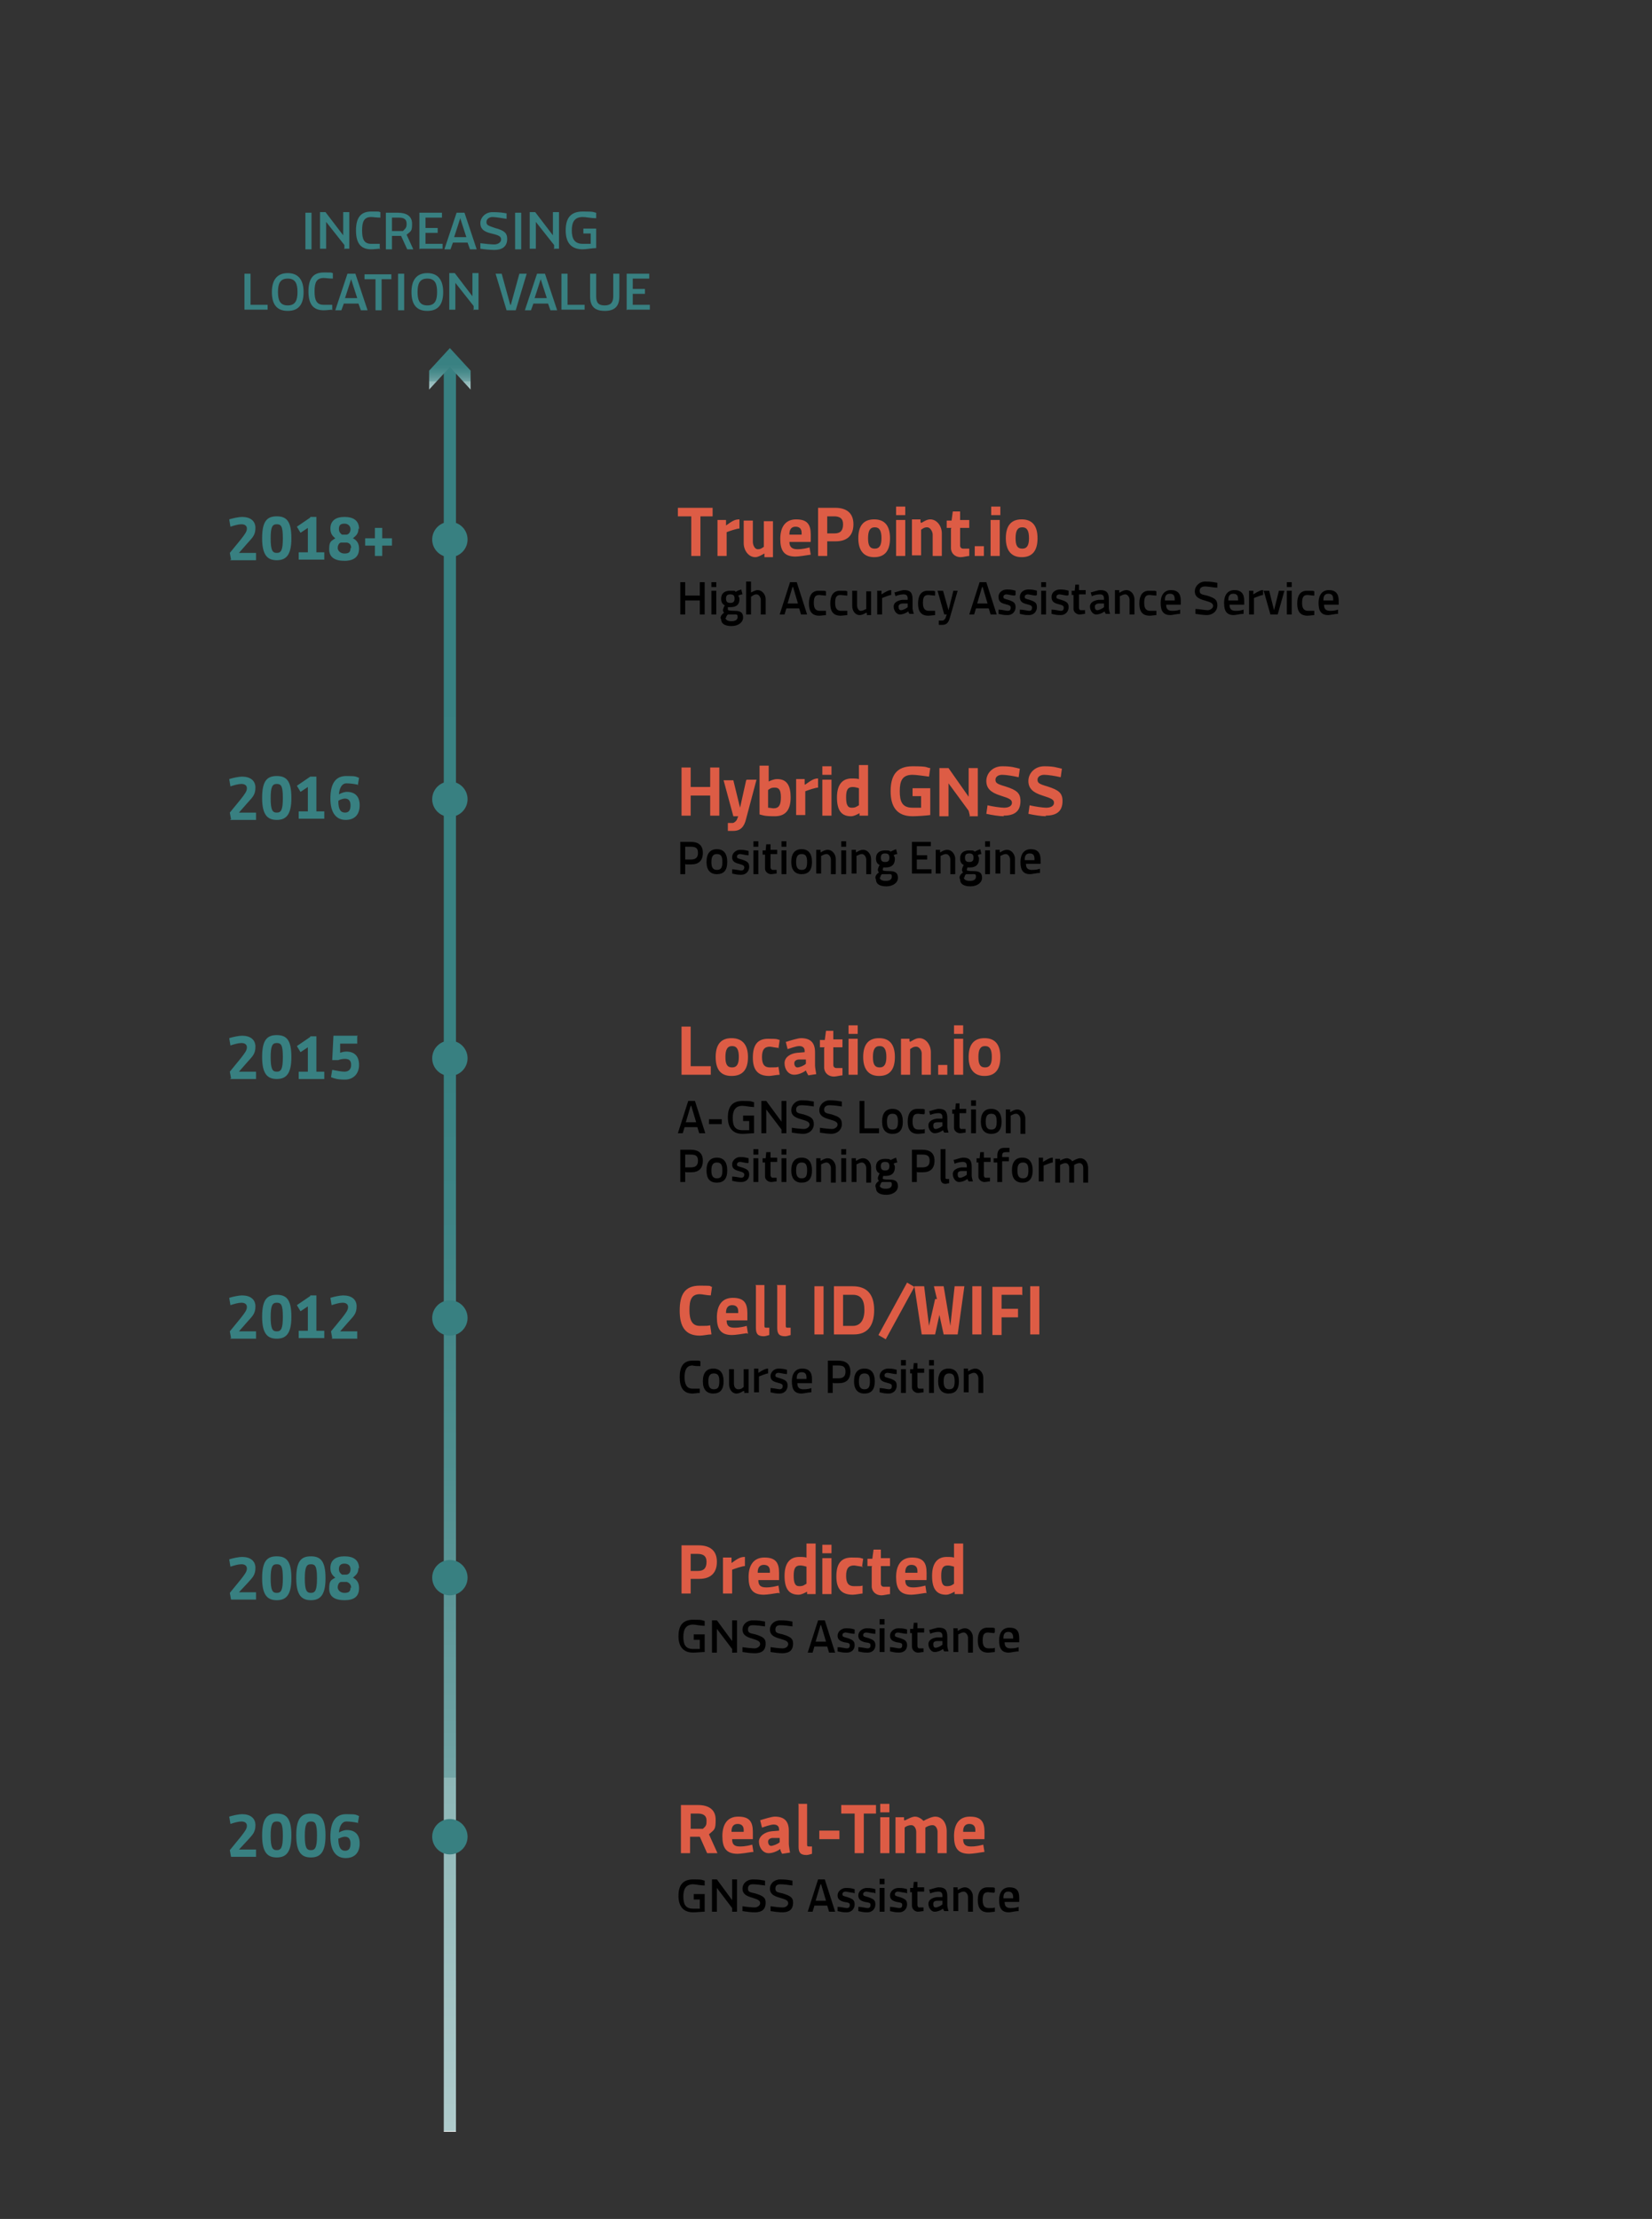 <svg xmlns="http://www.w3.org/2000/svg" xmlns:xlink="http://www.w3.org/1999/xlink" id="Layer_1" data-name="Layer 1" version="1.2" viewBox="0 0 271 364"><rect x="0" y="0" width="271" height="364" fill="#333333" stroke="none"/><defs><linearGradient id="linear-gradient" x1="73.8" y1="349.6" x2="73.8" y2="59.6" gradientUnits="userSpaceOnUse"><stop offset="0" stop-color="#fff"></stop><stop offset="0" stop-color="#fcfdfd"></stop><stop offset="0" stop-color="#d3e3e3"></stop><stop offset="0" stop-color="#afcbcc"></stop><stop offset=".2" stop-color="#8eb7b7"></stop><stop offset=".2" stop-color="#73a5a6"></stop><stop offset=".3" stop-color="#5d9798"></stop><stop offset=".4" stop-color="#4c8d8d"></stop><stop offset=".5" stop-color="#408586"></stop><stop offset=".6" stop-color="#398182"></stop><stop offset="1" stop-color="#388081"></stop></linearGradient><linearGradient id="linear-gradient-2" y1="63.9" x2="73.8" y2="57.1" xlink:href="#linear-gradient"></linearGradient></defs><g><path d="M72.8,59.6h2v290.1h-2V59.6Z" fill="url(#linear-gradient)" stroke-width="0"></path><path d="M77.2,63.9l-3.4-3.7-3.4,3.7v-3.1l3.4-3.7,3.4,3.7v3.1Z" fill="url(#linear-gradient-2)" stroke-width="0"></path></g><path d="M74.2,88.5h1" fill="#388081" stroke-width="0"></path><path d="M77.3,258.8h27.3" fill="#388081" stroke-width="0"></path><path d="M105.6,258.8h1M74.2,301.3h1" fill="#388081" stroke-width="0"></path><circle cx="73.8" cy="301.3" r="2.9" fill="#388081" stroke-width="0"></circle><circle cx="73.8" cy="258.8" r="2.9" fill="#388081" stroke-width="0"></circle><circle cx="73.8" cy="216.2" r="2.9" fill="#388081" stroke-width="0"></circle><circle cx="73.8" cy="173.6" r="2.9" fill="#388081" stroke-width="0"></circle><circle cx="73.8" cy="131.1" r="2.9" fill="#388081" stroke-width="0"></circle><circle cx="73.8" cy="88.5" r="2.9" fill="#388081" stroke-width="0"></circle><path d="M37.1,84.3h31.7v8.3h-31.7v-8.3Z" display="none" fill="#000" stroke-width="0"></path><path d="M37.9,91.8l-.2-1.1,1.8-2.2c.7-.9,1-1.3,1-1.8s-.4-.7-.9-.7-1.2.2-1.8.4l-.2-1.2c.6-.2,1.6-.4,2.1-.4,1.3,0,2.2.6,2.2,1.8s-.5,1.6-1.3,2.5l-1.4,1.6h2.8v1.2h-4.3ZM47.8,88.3c0,2.8-.9,3.6-2.4,3.6s-2.4-.8-2.4-3.6.8-3.6,2.4-3.6,2.4.8,2.4,3.6ZM44.4,88.3c0,2,.3,2.4,1,2.4s1-.4,1-2.4-.3-2.3-1-2.3-1,.4-1,2.3ZM50.9,84.8h1v5.8h1.3v1.2h-4.2v-1.2h1.5v-4l-1.2.8-.6-1,2.2-1.5ZM58.8,86.7c0,.8-.3,1.1-.9,1.6.6.3,1,.8,1,1.7,0,1.3-.8,2-2.4,2s-2.5-.6-2.5-1.9.3-1.3,1-1.8c-.5-.4-.8-.8-.8-1.6,0-1.3.9-1.9,2.3-1.9,1.5,0,2.4.6,2.4,2ZM57.6,89.9c0-.5-.2-.8-.7-.9h-.9c-.4,0-.6.5-.6.9s.4.9,1.1.9,1-.2,1-.9ZM55.6,86.8c0,.4.2.7.5.9h.8c.4-.1.6-.5.6-.9s-.3-.9-1-.9-.9.3-.9.9ZM59.9,88.3h1.6v-1.7h1.2v1.7h1.6v1.2h-1.6v1.7h-1.2v-1.7h-1.6s0-1.2,0-1.2Z" fill="#388081" stroke-width="0"></path><path d="M111,83h117.8v19.2h-117.8v-19.2Z" display="none" fill="#000" stroke-width="0"></path><path d="M114.9,84.7v6.5h-1.5v-6.5h-2.2v-1.4h5.7v1.4h-2ZM119.1,86.2c1.1-.8,1.5-1,2.2-1v1.5c-.4,0-1.6.4-2.1.6v3.9h-1.5v-5.9h1.4v.8ZM125.4,90.8c-.4.2-1,.6-1.5.6-1.1,0-1.9-1.1-1.9-2.3v-3.7h1.5v3.5c0,.5.3,1.2.8,1.2s.7-.2,1-.4v-4.2h1.5v5.9h-1.4s0-.4,0-.4ZM132.9,91c-.6.1-1.9.3-2.4.3-1.9,0-2.5-1-2.5-2.9s.8-3.2,2.6-3.2,2.4.8,2.4,2.5,0,1.1-.1,1.2h-3.4c0,.8.4,1.2,1.3,1.2s1.6-.2,2-.3l.2,1.2ZM129.5,87.7h2c0-.1,0-.2,0-.3,0-.6-.3-1-1-1s-1,.5-1,1.2ZM135.7,88.8v2.4h-1.5v-7.9h2.8c1.8,0,3,.8,3,2.7s-1.1,2.8-2.9,2.8c0,0-1.3,0-1.3,0ZM135.7,87.5h1.2c1,0,1.4-.5,1.4-1.5s-.6-1.3-1.5-1.3h-1.1v2.8ZM140.8,88.3c0-2.1.9-3.1,2.6-3.1s2.6,1,2.6,3.1-.9,3.1-2.6,3.1-2.6-1.1-2.6-3.1ZM144.6,88.3c0-1.2-.3-1.8-1.1-1.8s-1.1.6-1.1,1.8.3,1.7,1.1,1.7,1.1-.6,1.1-1.7ZM148.5,84.5h-1.5v-1.4h1.5v1.4ZM148.5,85.3h-1.5v5.9h1.5v-5.9h0ZM151.1,85.8c.4-.2.9-.6,1.5-.6,1.1,0,1.9,1.1,1.9,2.3v3.7h-1.5v-3.5c0-.5-.4-1.2-.9-1.2s-.7.2-1,.4v4.2h-1.5v-5.9h1.4v.4h0ZM156.1,86.6h-.8v-1.2h.8c0,0,.2-1.5.2-1.5h1.2v1.4h1.5v1.3h-1.5v2.9c0,.3.2.5.5.5s.9,0,1,0v1.2c-.3,0-1,.2-1.4.2-.9,0-1.6-.6-1.6-1.5v-3.2h0ZM159.9,89.6h1.5v1.6h-1.5v-1.6ZM164.1,84.5h-1.5v-1.4h1.5v1.4ZM164,85.3h-1.5v5.9h1.5v-5.9ZM165,88.3c0-2.1.9-3.1,2.6-3.1s2.6,1,2.6,3.1-.9,3.1-2.6,3.1-2.6-1.1-2.6-3.1ZM168.8,88.3c0-1.2-.3-1.8-1.1-1.8s-1.1.6-1.1,1.8.3,1.7,1.1,1.7,1.1-.6,1.1-1.7Z" fill="#dd5c45" stroke-width="0"></path><path d="M114.8,100.8v-2.3h-2.4v2.3h-.8v-5.3h.8v2.2h2.4v-2.2h.8v5.3h-.8ZM117.5,96.3h-.8v-.8h.8v.8ZM117.5,96.9h-.8v3.9h.8v-3.9ZM118.2,101.4c0-.4.3-.7.6-.9-.1,0-.2-.3-.2-.4,0-.2.2-.7.3-.8-.4-.2-.6-.5-.6-1.1,0-.9.6-1.3,1.5-1.3s.7,0,.9.2c.2-.2.6-.3.9-.4l.2.8c-.2,0-.5.1-.7.2.1.2.2.3.2.6,0,.9-.5,1.3-1.5,1.3s-.3,0-.4,0c0,0,0,.3,0,.4s.2.2,1.1.2c1,0,1.4.3,1.4,1.1s-.8,1.4-1.9,1.4-1.7-.4-1.7-1.1ZM119,101.3c0,.4.4.6,1,.6s1-.2,1-.7-.2-.4-.8-.4-.7,0-.8,0c-.2.2-.3.4-.3.6ZM119.8,98.9c.5,0,.7-.2.7-.7s-.2-.7-.7-.7-.7.2-.7.7c0,.5.2.7.7.7ZM123.2,97.2c.2-.1.7-.4,1.1-.4.7,0,1.3.7,1.3,1.5v2.5h-.8v-2.4c0-.4-.3-.9-.7-.9s-.6.2-.9.4v2.9h-.8v-5.4h.8s0,1.9,0,1.9h0ZM131.4,100.8l-.3-1h-2.1l-.3,1h-.8l1.7-5.3h1.1l1.7,5.3h-.9ZM130,96.3h0l-.8,2.7h1.7l-.8-2.7ZM135.4,97.7c-.2,0-.9-.1-1-.1-.7,0-.9.4-.9,1.3s.3,1.3,1,1.3.8,0,1,0v.7c-.2,0-.8.1-1.1.1-1.2,0-1.7-.7-1.7-2s.5-2.1,1.6-2.1.9,0,1.2.1v.7q-.1,0-.1,0ZM138.9,97.7c-.2,0-.9-.1-1-.1-.7,0-.9.4-.9,1.3s.3,1.3,1,1.3.8,0,1,0v.7c-.2,0-.8.1-1.1.1-1.2,0-1.7-.7-1.7-2s.5-2.1,1.6-2.1.9,0,1.2.1v.7q-.1,0-.1,0ZM142.1,100.5c-.3.2-.7.4-1.1.4-.7,0-1.2-.7-1.2-1.5v-2.5h.8v2.4c0,.4.2.9.6.9s.6-.2.9-.3v-2.9h.8v3.9h-.7v-.3s0,0,0,0ZM144.6,97.5c.8-.5,1.2-.7,1.6-.7v.8c-.3,0-1.2.4-1.5.5v2.7h-.8v-3.9h.7v.6ZM146.7,97.2c.4-.1,1.2-.4,1.6-.4,1,0,1.4.4,1.4,1.5v1.5c0,.2.2.9.2.9h-.7c0,0-.2-.3-.2-.4h0c-.4.3-.9.5-1.4.5s-1-.6-1-1.3.7-1,1.4-1.1c.1,0,.8,0,.9,0v-.2c0-.5-.2-.7-.7-.7s-1.1.2-1.3.3l-.2-.7ZM148.9,99.7v-.7c-.2,0-.6,0-.8,0-.4,0-.7.2-.7.5s.1.6.4.6.9-.3,1.1-.5ZM153.3,97.7c-.2,0-.9-.1-1-.1-.7,0-.9.4-.9,1.3s.3,1.3,1,1.3.8,0,1,0v.7c-.2,0-.8.1-1.1.1-1.2,0-1.7-.7-1.7-2s.5-2.1,1.6-2.1.9,0,1.2.1v.7q-.1,0-.1,0ZM156.2,96.9h.9l-1.3,4.5c-.2.7-.5,1.1-1.2,1.1s-.6,0-.6,0v-.7c0,0,.4,0,.6,0,.2,0,.4-.2.5-.4l.2-.6h-.4l-1.1-3.9h.9l.9,3.2h0s.8-3.2.8-3.2ZM162.5,100.8l-.3-1h-2.1l-.3,1h-.8l1.7-5.3h1.1l1.7,5.3h-.9ZM161.1,96.3h0l-.8,2.7h1.7l-.8-2.7ZM166.4,97.7c-.3,0-1.1-.2-1.3-.2s-.5.1-.5.4.1.3.8.5c.9.3,1.2.5,1.2,1.2s-.5,1.3-1.3,1.3-1-.1-1.5-.2v-.7c.5,0,1.3.2,1.5.2.4,0,.5-.2.5-.5s-.1-.4-.9-.6c-.8-.2-1.1-.5-1.1-1.2s.6-1.2,1.4-1.2,1,.1,1.4.2v.7q-.1,0,0,0ZM169.9,97.7c-.3,0-1.1-.2-1.3-.2s-.5.1-.5.4.1.3.8.5c.9.3,1.2.5,1.2,1.2s-.5,1.3-1.3,1.3-1-.1-1.5-.2v-.7c.5,0,1.3.2,1.5.2.4,0,.5-.2.5-.5s-.1-.4-.9-.6c-.8-.2-1.1-.5-1.1-1.2s.6-1.2,1.4-1.2,1,.1,1.4.2v.7q-.1,0,0,0ZM171.6,96.3h-.8v-.8h.8v.8ZM171.6,96.9h-.8v3.9h.8v-3.9ZM175.1,97.7c-.3,0-1.1-.2-1.3-.2s-.5.1-.5.4.1.3.8.5c.9.3,1.2.5,1.2,1.2s-.5,1.3-1.3,1.3-1-.1-1.5-.2v-.7c.5,0,1.3.2,1.5.2.4,0,.5-.2.5-.5s-.1-.4-.9-.6c-.8-.2-1.1-.5-1.1-1.2s.6-1.2,1.4-1.2,1,.1,1.4.2v.7q-.1,0,0,0ZM176.3,97.6h-.5v-.7h.5s.1-1,.1-1h.6v.9h1.1v.7h-1.1v2.2c0,.2.1.4.3.4s.6,0,.7,0v.6c-.2,0-.7.1-.9.1-.5,0-1-.4-1-.9v-2.3h0ZM178.9,97.2c.4-.1,1.2-.4,1.6-.4,1,0,1.4.4,1.4,1.5v1.5c0,.2.2.9.2.9h-.7c0,0-.2-.3-.2-.4h0c-.4.3-.9.5-1.4.5s-1-.6-1-1.3.7-1,1.4-1.1c.1,0,.8,0,.9,0v-.2c0-.5-.2-.7-.7-.7s-1.1.2-1.3.3l-.2-.7ZM181.1,99.7v-.7c-.2,0-.6,0-.8,0-.4,0-.7.2-.7.5s.1.6.4.6.9-.3,1.1-.5ZM183.7,97.2c.3-.2.7-.4,1.1-.4.7,0,1.3.7,1.3,1.5v2.5h-.8v-2.4c0-.4-.3-.9-.7-.9s-.6.2-.9.3v2.9h-.8v-3.9h.7v.4s0,0,0,0ZM189.6,97.7c-.2,0-.9-.1-1-.1-.7,0-.9.4-.9,1.3s.3,1.3,1,1.3.8,0,1,0v.7c-.2,0-.8.1-1.1.1-1.2,0-1.7-.7-1.7-2s.5-2.1,1.6-2.1.9,0,1.2.1v.7q-.1,0-.1,0ZM193.5,100.7c-.4,0-1.2.2-1.5.2-1.2,0-1.6-.7-1.6-2s.6-2.1,1.7-2.1,1.6.6,1.6,1.7,0,.6,0,.7h-2.4c0,.7.3,1,1,1s1-.1,1.3-.2v.7q.1,0,0,0ZM191.1,98.5h1.6c0,0,0-.1,0-.2,0-.6-.2-.9-.8-.9s-.8.4-.8,1ZM198.1,100.9c-.6,0-1.4-.1-2-.2v-.8c.6,0,1.6.2,2,.2s.9-.3.9-.7-.3-.6-1.4-.9c-1.1-.3-1.6-.7-1.6-1.5s.7-1.6,1.7-1.6,1.4.1,2,.2v.8c-.6,0-1.5-.2-2-.2s-.9.2-.9.7.2.6,1.2.8c1.3.4,1.7.7,1.7,1.6s-.7,1.6-1.8,1.6h0ZM203.9,100.7c-.4,0-1.2.2-1.5.2-1.2,0-1.6-.7-1.6-2s.6-2.1,1.7-2.1,1.6.6,1.6,1.7,0,.6,0,.7h-2.4c0,.7.3,1,1,1s1-.1,1.3-.2v.7q.1,0,0,0ZM201.5,98.5h1.6c0,0,0-.1,0-.2,0-.6-.2-.9-.8-.9s-.8.4-.8,1ZM205.6,97.5c.8-.5,1.2-.7,1.6-.7v.8c-.3,0-1.2.4-1.5.5v2.7h-.8v-3.9h.7v.6ZM209.8,96.9h.9l-1.1,3.9h-1.2l-1.1-3.9h.9l.8,3.2h0l.8-3.2ZM211.9,96.3h-.8v-.8h.8v.8ZM211.9,96.9h-.8v3.9h.8v-3.9ZM215.5,97.7c-.2,0-.9-.1-1-.1-.7,0-.9.4-.9,1.3s.3,1.3,1,1.3.8,0,1,0v.7c-.2,0-.8.1-1.1.1-1.2,0-1.7-.7-1.7-2s.5-2.1,1.6-2.1.9,0,1.2.1v.7q-.1,0-.1,0ZM219.4,100.7c-.4,0-1.2.2-1.5.2-1.2,0-1.6-.7-1.6-2s.6-2.1,1.7-2.1,1.6.6,1.6,1.7,0,.6,0,.7h-2.4c0,.7.3,1,1,1s1-.1,1.3-.2v.7q.1,0,0,0ZM217.1,98.5h1.6c0,0,0-.1,0-.2,0-.6-.2-.9-.8-.9s-.8.4-.8,1Z" fill="#000" stroke-width="0"></path><path d="M37.1,126.9h31.7v8.3h-31.7v-8.3Z" display="none" fill="#000" stroke-width="0"></path><path d="M37.9,134.4l-.2-1.1,1.8-2.2c.7-.9,1-1.3,1-1.8s-.4-.7-.9-.7-1.2.2-1.8.4l-.2-1.2c.6-.2,1.6-.4,2.1-.4,1.3,0,2.2.6,2.2,1.8s-.5,1.6-1.3,2.5l-1.4,1.6h2.8v1.2h-4.3ZM47.8,130.9c0,2.8-.9,3.6-2.4,3.6s-2.4-.8-2.4-3.6.8-3.6,2.4-3.6,2.4.8,2.4,3.6ZM44.4,130.9c0,2,.3,2.4,1,2.4s1-.4,1-2.4-.3-2.3-1-2.3c-.7,0-1,.4-1,2.4ZM50.9,127.4h1v5.7h1.3v1.2h-4.2v-1.2h1.5v-4l-1.2.8-.6-1,2.2-1.5h0ZM58.6,128.7c-.5-.1-1.2-.2-1.8-.2s-1.1.6-1.2,1.8c0,0,.7-.4,1.3-.4,1.3,0,2.1.7,2.1,2.2s-.8,2.4-2.3,2.4-2.5-1.1-2.5-3.5.8-3.7,2.6-3.7,1.5.1,2.1.3l-.2,1.2ZM55.5,131.4c0,1.4.4,1.9,1.1,1.9s.9-.5.9-1.2-.3-1.1-.9-1.1c-.5,0-1,.3-1,.3Z" fill="#388081" stroke-width="0"></path><path d="M111,125.6h79.3v19.2h-79.3v-19.2Z" display="none" fill="#000" stroke-width="0"></path><path d="M116.5,133.8v-3.3h-3.2v3.3h-1.5v-7.9h1.5v3.2h3.2v-3.2h1.5v7.9h-1.5ZM122.5,127.9h1.6l-1.7,6.4c-.3,1.3-.9,2-2.1,2s-.9,0-.9,0v-1.3c.1,0,.6,0,.8,0s.6-.3.7-.6l.2-.5h-.8l-1.6-5.9h1.6l1.1,4.5h0l1-4.5h0ZM124.6,125.6h1.5s0,2.6,0,2.6c.4-.2.9-.4,1.4-.4,1.6,0,2.2,1.1,2.2,3s-.7,3.1-2.6,3.1-2-.2-2.5-.3v-8ZM126,132.5c.3,0,.7.1.9.1.9,0,1.2-.6,1.2-1.8s-.3-1.6-1-1.6-.8.2-1.1.4v2.9h0ZM132.1,128.7c1.1-.8,1.5-1,2.1-1v1.5c-.4,0-1.6.4-2.1.6v3.9h-1.5v-5.9h1.4v.9h0ZM136.4,127.1h-1.5v-1.4h1.5v1.4ZM136.4,127.9h-1.5v5.9h1.5v-5.9ZM142.4,133.8h-1.4v-.4c-.4.2-.9.5-1.4.5-1.6,0-2.3-1-2.3-3.1s.9-3.1,2.4-3.1,1.2.2,1.2.2v-2.4h1.5s0,8.1,0,8.1h0ZM140.9,132.1v-2.8s-.6-.2-1-.2c-.9,0-1.1.6-1.1,1.7s.2,1.7.9,1.7.8-.2,1.2-.4h0ZM149.7,129.3h2.9v4.4c-.7.1-2.2.2-2.9.2-2.6,0-3.6-1.6-3.6-4.1s.9-4.1,3.6-4.1,2.1.2,2.9.3l-.2,1.4c-.8-.1-2.1-.3-2.7-.3-1.7,0-2.1,1-2.1,2.7s.4,2.7,2.1,2.7,1.1,0,1.4,0v-1.9h-1.4v-1.3h0ZM159.1,133.8l-.2-.8-3.3-4.5v5.4h-1.5v-7.9h1.5l3.3,4.7v-4.7h1.5v7.9h-1.4ZM164.7,133.9c-.8,0-2-.2-2.9-.4l.2-1.4c.8.2,2.2.4,2.7.4.8,0,1.3-.3,1.3-.8s-.3-.7-1.9-1.2c-1.6-.5-2.3-1.2-2.3-2.4s1-2.4,2.6-2.4,2,.2,2.9.4l-.2,1.4c-.8-.2-2.1-.4-2.7-.4s-1.1.3-1.1.8.2.7,1.6,1.1c1.9.6,2.5,1.1,2.5,2.4,0,1.8-1.1,2.4-2.8,2.4h0ZM171.6,133.9c-.8,0-2-.2-2.9-.4l.2-1.4c.8.2,2.2.4,2.7.4.8,0,1.3-.3,1.3-.8s-.3-.7-1.9-1.2c-1.6-.5-2.3-1.2-2.3-2.4s1-2.4,2.6-2.4,2,.2,2.9.4l-.2,1.4c-.8-.2-2.1-.4-2.7-.4s-1.1.3-1.1.8.2.7,1.6,1.1c1.9.6,2.5,1.1,2.5,2.4,0,1.8-1.1,2.4-2.8,2.4h0Z" fill="#dd5c45" stroke-width="0"></path><path d="M112.4,141.7v1.7h-.8v-5.3h1.7c1.2,0,2,.5,2,1.8s-.7,1.9-1.9,1.9h-.9ZM112.4,141h.9c.8,0,1.2-.3,1.2-1.1s-.4-1-1.2-1h-.9v2.2ZM115.9,141.4c0-1.4.6-2.1,1.7-2.1s1.7.7,1.7,2.1-.6,2-1.7,2-1.7-.7-1.7-2ZM118.5,141.4c0-.9-.2-1.3-.9-1.3s-.9.5-.9,1.3.2,1.3.9,1.3.9-.4.9-1.3ZM122.7,140.3c-.3,0-1.1-.2-1.3-.2s-.5.1-.5.4.1.3.8.5c.9.3,1.2.5,1.2,1.2s-.5,1.3-1.3,1.3-1-.1-1.5-.2v-.7c.5,0,1.3.2,1.5.2.3,0,.5-.2.5-.5s-.2-.4-.9-.6c-.8-.2-1.1-.5-1.1-1.1s.6-1.2,1.3-1.2,1,.1,1.4.2v.7q0,0,0,0ZM124.4,138.9h-.8v-.9h.8v.9ZM124.4,139.5h-.8v3.9h.8v-3.9ZM125.6,140.2h-.5v-.7h.5s.1-1,.1-1h.7v.9h1.1v.7h-1.1v2.2c0,.2.2.4.3.4s.6,0,.7,0v.6c-.2,0-.7.1-.9.1-.5,0-1-.4-1-.9v-2.3h0ZM129,138.9h-.8v-.9h.8v.9ZM129,139.5h-.8v3.9h.8v-3.9ZM129.8,141.4c0-1.4.6-2.1,1.7-2.1s1.7.7,1.7,2.1-.6,2-1.7,2-1.7-.7-1.7-2ZM132.4,141.4c0-.9-.2-1.3-.9-1.3s-.9.5-.9,1.3.2,1.3.9,1.3.9-.4.9-1.3ZM134.7,139.8c.3-.2.7-.4,1.1-.4.7,0,1.3.7,1.3,1.5v2.5h-.8v-2.4c0-.4-.3-.9-.7-.9s-.6.2-.9.3v2.9h-.8v-3.9h.7v.4s0,0,0,0ZM138.8,138.9h-.8v-.9h.8v.9ZM138.8,139.5h-.8v3.9h.8v-3.9ZM140.5,139.8c.3-.2.7-.4,1.1-.4.7,0,1.3.7,1.3,1.5v2.5h-.8v-2.4c0-.4-.3-.9-.7-.9s-.6.2-.9.3v2.9h-.8v-3.9h.7v.4s0,0,0,0ZM143.6,144c0-.4.3-.7.6-.9-.1,0-.2-.3-.2-.4,0-.2.2-.7.3-.8-.4-.2-.6-.5-.6-1.1,0-.9.6-1.3,1.5-1.3s.7.1.9.2c.2-.1.6-.3.9-.4l.2.8c-.2,0-.5.1-.6.2.1.2.2.3.2.6,0,.9-.5,1.4-1.5,1.4s-.3,0-.4,0c0,0-.1.3-.1.4s.1.2,1.1.2c1,0,1.4.3,1.4,1.1s-.8,1.4-1.9,1.4-1.7-.4-1.7-1.1h0ZM144.3,143.9c0,.4.4.6,1,.6s1-.2,1-.7-.2-.4-.8-.4-.7,0-.8,0c-.2.1-.3.4-.3.6h0ZM145.2,141.4c.5,0,.7-.2.7-.7s-.2-.7-.7-.7-.7.2-.7.7.2.7.7.7ZM149.6,143.4v-5.3h3.1v.7h-2.3v1.5h1.7v.7h-1.7v1.6h2.4v.7h-3.2ZM154.3,139.8c.3-.2.7-.4,1.1-.4.7,0,1.3.7,1.3,1.5v2.5h-.8v-2.4c0-.4-.3-.9-.7-.9s-.6.2-.9.3v2.9h-.8v-3.9h.7v.4s0,0,0,0ZM157.4,144c0-.4.3-.7.6-.9-.1,0-.2-.3-.2-.4,0-.2.2-.7.3-.8-.4-.2-.6-.5-.6-1.1,0-.9.6-1.3,1.5-1.3s.7.1.9.2c.2-.1.6-.3.9-.4l.2.8c-.2,0-.5.1-.6.2.1.2.2.3.2.6,0,.9-.5,1.4-1.5,1.4s-.3,0-.4,0c0,0-.1.3-.1.4s.1.2,1.1.2c1,0,1.4.3,1.4,1.1s-.8,1.4-1.9,1.4-1.7-.4-1.7-1.1h0ZM158.1,143.9c0,.4.4.6,1,.6s1-.2,1-.7-.2-.4-.8-.4-.7,0-.8,0c-.2.1-.3.4-.3.6h0ZM159,141.4c.5,0,.7-.2.7-.7s-.2-.7-.7-.7-.7.2-.7.7.2.7.7.7ZM162.4,138.9h-.8v-.9h.8v.9ZM162.4,139.5h-.8v3.9h.8v-3.9ZM164.1,139.8c.3-.2.7-.4,1.1-.4.7,0,1.3.7,1.3,1.5v2.5h-.8v-2.4c0-.4-.3-.9-.7-.9s-.6.2-.9.3v2.9h-.8v-3.9h.7v.4s0,0,0,0ZM170.5,143.2c-.4,0-1.2.2-1.5.2-1.2,0-1.6-.7-1.6-2s.6-2.1,1.7-2.1,1.6.6,1.6,1.7,0,.6,0,.7h-2.4c0,.7.3,1,1,1s1-.1,1.3-.2v.7q.1,0,0,0ZM168.1,141.1h1.6c0,0,0-.1,0-.2,0-.6-.2-.9-.8-.9s-.8.4-.8,1Z" fill="#000" stroke-width="0"></path><path d="M37.1,169.5h31.7v8.3h-31.7v-8.3Z" display="none" fill="#000" stroke-width="0"></path><path d="M37.9,176.9l-.2-1.1,1.8-2.2c.7-.9,1-1.3,1-1.8s-.4-.7-.9-.7-1.2.2-1.8.4l-.2-1.2c.6-.2,1.6-.4,2.1-.4,1.3,0,2.2.6,2.2,1.8s-.5,1.6-1.3,2.5l-1.4,1.6h2.8v1.2h-4.3ZM47.8,173.4c0,2.8-.9,3.6-2.4,3.6s-2.4-.8-2.4-3.6.8-3.6,2.4-3.6,2.4.8,2.4,3.6ZM44.4,173.4c0,2,.3,2.4,1,2.4s1-.4,1-2.4-.3-2.3-1-2.3-1,.4-1,2.4ZM50.9,170h1v5.8h1.3v1.2h-4.2v-1.2h1.5v-4l-1.2.8-.6-1,2.2-1.5ZM58.6,170v1.2h-2.8v1.5c0,0,.5-.2,1-.2,1.3,0,2.1.7,2.1,2.2s-1,2.4-2.3,2.4-1.8-.2-2.3-.4l.2-1.2c.5.1,1.5.3,2,.3.7,0,1.1-.4,1.1-1.1s-.3-1-1-1-1.1.2-1.1.2h-1c0-.1.2-4,.2-4,0,0,4,0,4,0Z" fill="#388081" stroke-width="0"></path><path d="M111,168.2h134.5v19.2H111v-19.2Z" display="none" fill="#000" stroke-width="0"></path><path d="M111.8,176.3v-7.9h1.5v6.5h3.3v1.4h-4.9ZM117.4,173.4c0-2.1.9-3.1,2.6-3.1s2.7,1,2.7,3.1-.9,3.1-2.7,3.1-2.6-1.1-2.6-3.1ZM121.2,173.4c0-1.2-.3-1.8-1.1-1.8s-1.1.6-1.1,1.8.3,1.7,1.1,1.7,1.1-.6,1.1-1.7ZM127.8,171.9c-.4,0-1.3-.2-1.5-.2-.9,0-1.3.5-1.3,1.7s.4,1.7,1.3,1.7,1.1,0,1.4-.1l.2,1.3c-.4,0-1.4.2-1.7.2-1.9,0-2.7-1-2.7-3s.7-3.1,2.5-3.1,1.4.1,1.9.2c0,0-.2,1.4-.2,1.4ZM129,170.9c.6-.2,1.9-.6,2.4-.6,1.5,0,2.3.7,2.3,2.3v2.2c0,.3.2,1.4.2,1.4l-1.3.2c-.1-.2-.3-.5-.4-.8h0c-.5.4-1.3.7-1.9.7-1,0-1.6-.9-1.6-1.9s1-1.6,2.1-1.7c.2,0,1.1-.1,1.2-.1v-.2c0-.6-.4-.8-.9-.8s-1.6.4-1.9.5l-.3-1.2h0ZM132.2,174.5v-.7c-.2,0-.9,0-1.1,0-.4,0-.8.2-.8.6s.2.7.5.7c.4,0,1.1-.3,1.4-.6ZM135.3,171.8h-.8v-1.2h.8c0,0,.2-1.5.2-1.5h1.2v1.4h1.5v1.3h-1.5v2.9c0,.3.2.5.5.5s.9,0,1,0v1.2c-.3,0-1,.2-1.4.2-.9,0-1.6-.6-1.6-1.5v-3.2h0ZM140.7,169.6h-1.5v-1.4h1.5v1.4ZM140.7,170.4h-1.5v5.9h1.5v-5.9ZM141.6,173.4c0-2.1.9-3.1,2.6-3.1s2.6,1,2.6,3.1-.9,3.1-2.6,3.1-2.6-1.1-2.6-3.1ZM145.4,173.4c0-1.2-.3-1.8-1.1-1.8s-1.1.6-1.1,1.8.3,1.7,1.1,1.7,1.1-.6,1.1-1.7ZM149.3,170.9c.4-.2.9-.6,1.5-.6,1.1,0,1.9,1.1,1.9,2.3v3.7h-1.5v-3.5c0-.5-.4-1.1-.9-1.1s-.7.2-1,.4v4.2h-1.5v-5.9h1.4v.4h0ZM153.9,174.7h1.5v1.6h-1.5v-1.6ZM158,169.6h-1.5v-1.4h1.5v1.4ZM158,170.4h-1.5v5.9h1.5v-5.9ZM158.9,173.4c0-2.1.9-3.1,2.6-3.1s2.6,1,2.6,3.1-.9,3.1-2.6,3.1-2.6-1.1-2.6-3.1ZM162.7,173.4c0-1.2-.3-1.8-1.1-1.8s-1.1.6-1.1,1.8.3,1.7,1.1,1.7,1.1-.6,1.1-1.7Z" fill="#dd5c45" stroke-width="0"></path><path d="M114.7,185.9l-.3-1h-2.1l-.3,1h-.8l1.7-5.3h1.1l1.7,5.3h-.9ZM113.3,181.4h0l-.8,2.7h1.7s-.8-2.7-.8-2.7ZM116.3,183.6h2.1v.8h-2.1v-.8ZM121.9,183h1.8v2.9c-.5,0-1.4.1-1.9.1-1.7,0-2.4-1.1-2.4-2.7s.6-2.7,2.4-2.7,1.3.1,1.9.2v.8c-.6,0-1.5-.2-1.9-.2-1.2,0-1.6.8-1.6,2s.3,2,1.6,2,.8,0,1.1,0v-1.5h-1v-.7h0ZM128.2,185.9v-.6c0,0-2.5-3.3-2.5-3.3v3.9h-.8v-5.3h.8l2.5,3.4v-3.4h.8v5.3h-.7ZM131.9,186c-.6,0-1.4-.1-2-.2v-.8c.6.1,1.6.2,2,.2s.9-.3.9-.7-.3-.6-1.4-.9c-1.1-.3-1.6-.7-1.6-1.5s.7-1.6,1.7-1.6,1.4.1,2,.2v.8c-.6-.1-1.5-.2-2-.2s-.9.2-.9.7.2.6,1.2.8c1.3.4,1.7.7,1.7,1.6s-.7,1.6-1.8,1.6h0ZM136.5,186c-.6,0-1.4-.1-2-.2v-.8c.6.1,1.6.2,2,.2s.9-.3.9-.7-.3-.6-1.4-.9c-1.1-.3-1.6-.7-1.6-1.5s.7-1.6,1.7-1.6,1.4.1,2,.2v.8c-.6-.1-1.5-.2-2-.2s-.9.2-.9.7.2.6,1.2.8c1.3.4,1.7.7,1.7,1.6s-.7,1.6-1.8,1.6h0ZM141,185.9v-5.3h.8v4.5h2.4v.8h-3.2ZM144.7,184c0-1.4.6-2.1,1.7-2.1s1.7.7,1.7,2.1-.6,2-1.7,2c-1.1,0-1.7-.7-1.7-2ZM147.3,184c0-.9-.2-1.3-.9-1.3s-.9.5-.9,1.3.2,1.3.9,1.3.9-.4.9-1.3ZM151.6,182.8c-.2,0-.9-.1-1-.1-.7,0-.9.4-.9,1.3s.3,1.3,1,1.3.8,0,1-.1v.7c-.2,0-.8.1-1.1.1-1.2,0-1.7-.7-1.7-2s.5-2.1,1.6-2.1.9,0,1.2.1v.7q-.1,0-.1,0ZM152.4,182.3c.4-.1,1.2-.4,1.6-.4,1,0,1.4.4,1.4,1.5v1.5c0,.2.2.9.2.9h-.7c0,0-.2-.3-.2-.4h0c-.4.3-.9.5-1.4.5s-1-.6-1-1.3.7-1,1.4-1.1c.1,0,.8,0,.9,0v-.2c0-.5-.2-.7-.7-.7s-1.1.2-1.3.3l-.2-.7h0ZM154.6,184.8v-.7c-.2,0-.6,0-.8,0-.4,0-.7.1-.7.5s.1.6.4.6c.3,0,.9-.3,1.1-.5h0ZM156.7,182.7h-.5v-.7h.5s.1-1,.1-1h.6v.9h1.1v.7h-1.1v2.2c0,.2.1.4.3.4s.6,0,.7,0v.6c-.2,0-.7.1-.9.1-.5,0-1-.4-1-.9v-2.3h0ZM160.1,181.4h-.8v-.9h.8v.9ZM160.1,182h-.8v3.9h.8v-3.9ZM160.9,184c0-1.4.6-2.1,1.7-2.1s1.7.7,1.7,2.1-.6,2-1.7,2c-1.1,0-1.7-.7-1.7-2ZM163.5,184c0-.9-.2-1.3-.9-1.3s-.9.5-.9,1.3.2,1.3.9,1.3.9-.4.9-1.3ZM165.8,182.4c.3-.2.7-.4,1.1-.4.7,0,1.3.7,1.3,1.5v2.5h-.8v-2.4c0-.4-.3-.9-.7-.9s-.6.2-.9.3v2.9h-.8v-3.9h.7v.4s0,0,0,0ZM112.4,192.2v1.7h-.8v-5.3h1.7c1.2,0,2,.5,2,1.8s-.7,1.9-1.9,1.9h-.9ZM112.4,191.5h.9c.8,0,1.2-.3,1.2-1.1s-.4-1-1.2-1h-.9v2.2ZM115.9,192c0-1.4.6-2.1,1.7-2.1s1.7.7,1.7,2.1-.6,2-1.7,2c-1.2,0-1.7-.7-1.7-2ZM118.5,192c0-.9-.2-1.3-.9-1.3s-.9.5-.9,1.3.2,1.3.9,1.3.9-.4.9-1.3ZM122.7,190.8c-.3,0-1.1-.2-1.3-.2s-.5.1-.5.4.1.3.8.5c.9.3,1.2.5,1.2,1.2s-.5,1.2-1.3,1.2-1-.1-1.5-.2v-.7c.5,0,1.3.2,1.5.2.3,0,.5-.2.5-.5s-.2-.4-.9-.6c-.8-.2-1.1-.5-1.1-1.1s.6-1.2,1.3-1.2,1,.1,1.4.2v.7q0,0,0,0ZM124.4,189.4h-.8v-.9h.8v.9ZM124.4,190h-.8v3.9h.8v-3.9ZM125.6,190.7h-.5v-.7h.5s.1-1,.1-1h.7v.9h1.1v.7h-1.1v2.2c0,.2.2.4.3.4s.6,0,.7,0v.6c-.2,0-.7.1-.9.1-.5,0-1-.4-1-.9v-2.3h0ZM129,189.4h-.8v-.9h.8v.9ZM129,190h-.8v3.9h.8v-3.9ZM129.8,192c0-1.4.6-2.1,1.7-2.1s1.7.7,1.7,2.1-.6,2-1.7,2c-1.1,0-1.7-.7-1.7-2ZM132.4,192c0-.9-.2-1.3-.9-1.3s-.9.5-.9,1.3.2,1.3.9,1.3.9-.4.9-1.3ZM134.7,190.4c.3-.2.7-.4,1.1-.4.7,0,1.3.7,1.3,1.5v2.5h-.8v-2.4c0-.4-.3-.9-.7-.9s-.6.2-.9.3v2.9h-.8v-3.9h.7v.4s0,0,0,0ZM138.8,189.4h-.8v-.9h.8v.9ZM138.8,190h-.8v3.9h.8v-3.9ZM140.5,190.4c.3-.2.7-.4,1.1-.4.7,0,1.3.7,1.3,1.5v2.5h-.8v-2.4c0-.4-.3-.9-.7-.9s-.6.2-.9.3v2.9h-.8v-3.9h.7v.4s0,0,0,0ZM143.6,194.6c0-.4.3-.7.6-.9-.1,0-.2-.3-.2-.4,0-.2.2-.7.3-.8-.4-.2-.6-.5-.6-1.1,0-.9.6-1.3,1.5-1.3s.7.1.9.2c.2-.1.6-.3.9-.4l.2.8c-.2,0-.5.1-.6.2.1.2.2.3.2.6,0,.9-.5,1.4-1.5,1.4s-.3,0-.4,0c0,0-.1.3-.1.4s.1.2,1.1.2c1,0,1.4.3,1.4,1.1s-.8,1.4-1.9,1.4-1.7-.4-1.7-1.1h0ZM144.3,194.4c0,.4.4.6,1,.6s1-.2,1-.7-.2-.4-.8-.4-.7,0-.8,0c-.2.1-.3.4-.3.6h0ZM145.2,192c.5,0,.7-.2.7-.7s-.2-.7-.7-.7-.7.2-.7.7.2.7.7.7ZM150.4,192.2v1.7h-.8v-5.3h1.7c1.2,0,2,.5,2,1.8s-.7,1.9-1.9,1.9h-.9,0ZM150.4,191.5h.9c.8,0,1.2-.3,1.2-1.1s-.4-1-1.2-1h-.9v2.2h0ZM154.3,188.5h.8s0,4.6,0,4.6c0,.2,0,.3.2.3s.3,0,.4,0v.7c-.2,0-.4.1-.6.1-.5,0-.8-.3-.8-.9v-4.7h0ZM156.4,190.3c.4-.1,1.2-.4,1.6-.4,1,0,1.4.4,1.4,1.5v1.5c0,.2.2.9.2.9h-.7c0,0-.2-.3-.2-.4h0c-.4.3-.9.5-1.4.5s-1-.6-1-1.3.7-1,1.4-1.1c.1,0,.8,0,.9,0v-.2c0-.5-.2-.7-.7-.7s-1.1.2-1.3.3l-.2-.7h0ZM158.6,192.8v-.7c-.2,0-.6,0-.8,0-.4,0-.7.1-.7.5s.1.6.4.6c.3,0,.9-.3,1.1-.5h0ZM160.7,190.7h-.5v-.7h.5s.1-1,.1-1h.6v.9h1.1v.7h-1.1v2.2c0,.2.1.4.3.4s.6,0,.7,0v.6c-.2,0-.7.1-.9.1-.5,0-1-.4-1-.9v-2.3h0ZM164.4,193.9h-.8v-3.2h-.6v-.7h.6v-.4c0-.9.4-1.3,1.1-1.3s.6,0,.9,0v.7c-.2,0-.5,0-.6,0-.4,0-.6.1-.6.6v.2h1.1v.7h-1.1v3.2h0ZM166,192c0-1.4.6-2.1,1.7-2.1s1.7.7,1.7,2.1-.6,2-1.7,2c-1.1,0-1.7-.7-1.7-2ZM168.7,192c0-.9-.2-1.3-.9-1.3s-.9.5-.9,1.3.2,1.3.9,1.3.9-.4.9-1.3ZM171.1,190.6c.8-.5,1.2-.7,1.6-.7v.8c-.3,0-1.2.4-1.5.5v2.6h-.8v-3.9h.7v.6ZM173.9,190.4c.3-.2.8-.4,1.1-.4s.7.2.9.5c.3-.2.9-.5,1.3-.5.8,0,1.3.7,1.3,1.6v2.4h-.8v-2.4c0-.4-.2-.8-.6-.8s-.7.2-.9.3v.4c0,0,0,2.5,0,2.5h-.8v-2.4c0-.4-.2-.8-.6-.8s-.7.2-.9.3v2.9h-.8v-3.9h.8v.4s0,0,0,0Z" fill="#000" stroke-width="0"></path><path d="M37.1,212h31.7v8.3h-31.7v-8.3Z" display="none" fill="#000" stroke-width="0"></path><path d="M37.9,219.5l-.2-1.1,1.8-2.2c.7-.9,1-1.3,1-1.8s-.4-.7-.9-.7-1.2.2-1.8.4l-.2-1.2c.6-.2,1.6-.4,2.1-.4,1.3,0,2.2.6,2.2,1.8s-.5,1.6-1.3,2.5l-1.4,1.6h2.8v1.2h-4.3ZM47.8,216c0,2.8-.9,3.6-2.4,3.6s-2.4-.8-2.4-3.6.8-3.6,2.4-3.6,2.4.8,2.4,3.6ZM44.4,216c0,2,.3,2.4,1,2.4s1-.4,1-2.4-.3-2.3-1-2.3c-.7,0-1,.4-1,2.4ZM50.9,212.5h1v5.8h1.3v1.2h-4.2v-1.2h1.5v-4l-1.2.8-.6-1,2.2-1.5ZM54.5,219.5l-.2-1.1,1.8-2.2c.7-.9,1-1.3,1-1.8s-.4-.7-.9-.7-1.2.2-1.8.4l-.2-1.2c.6-.2,1.6-.4,2.1-.4,1.3,0,2.2.6,2.2,1.8s-.5,1.6-1.3,2.5l-1.4,1.6h2.8v1.2h-4.2Z" fill="#388081" stroke-width="0"></path><path d="M111,210.7h69.4v19.2h-69.4v-19.2Z" display="none" fill="#000" stroke-width="0"></path><path d="M116.7,218.9c-.6,0-1.3.2-1.9.2-2.4,0-3.3-1.5-3.3-4.1s.8-4.1,3.3-4.1,1.4.1,2,.2l-.2,1.4c-.6,0-1.4-.2-1.8-.2-1.4,0-1.7,1-1.7,2.6s.4,2.6,1.7,2.6,1.2,0,1.7-.1l.2,1.4h0ZM122.5,218.7c-.6.1-1.9.3-2.4.3-1.9,0-2.5-1-2.5-2.9s.8-3.2,2.6-3.2,2.4.8,2.4,2.5,0,1.1,0,1.2h-3.4c0,.9.4,1.2,1.3,1.2s1.6-.2,2-.3l.2,1.3h0ZM119.1,215.4h2c0-.1,0-.2,0-.3,0-.6-.3-1-1-1-.7,0-1,.5-1,1.2ZM123.9,210.8h1.5s0,6.6,0,6.6c0,.3,0,.4.3.4s.3,0,.5,0v1.2c-.3.1-.7.2-.9.2-1,0-1.3-.4-1.3-1.4v-6.9h0ZM127.4,210.8h1.5s0,6.6,0,6.6c0,.3,0,.4.3.4s.4,0,.5,0v1.2c-.3.1-.7.2-.9.2-1,0-1.3-.4-1.3-1.4v-6.9h0ZM133.6,218.9v-7.9h1.5v7.9h-1.5ZM136.8,211h3.1c2.2,0,3.5,1.2,3.5,3.9s-1.2,4-3.3,4h-3.3v-7.9h0ZM138.3,212.4v5.1h1.6c1.2,0,1.9-.9,1.9-2.6s-.6-2.5-1.9-2.5h-1.5ZM145.3,219.7l-1.2-.7,4.7-8.6,1.2.7-4.7,8.6ZM153.7,213.1l-.5-2.1h1.6l1.1,6.5h0l.7-6.5h1.6l-1.1,7.9h-2.3l-.7-3.2-.7,3.2h-2.2l-1.2-7.9h1.6l.8,6.5h0l1-4.4ZM159.5,218.9v-7.9h1.5v7.9h-1.5ZM167.6,212.4h-3.3v2.3h2.7v1.4h-2.7v2.9h-1.5v-7.9h4.9v1.4h0ZM169,218.9v-7.9h1.5v7.9h-1.5Z" fill="#dd5c45" stroke-width="0"></path><path d="M114.8,228.5c-.4,0-.9.1-1.2.1-1.5,0-2.1-1-2.1-2.7s.6-2.7,2.1-2.7.9,0,1.3.1v.8c-.5,0-.9,0-1.3-.1-1,0-1.3.8-1.3,1.9s.3,1.9,1.3,1.9.8,0,1.2,0v.8q0,0,0,0ZM115.3,226.6c0-1.4.6-2.1,1.7-2.1s1.7.7,1.7,2.1-.6,2-1.7,2-1.7-.7-1.7-2ZM118,226.6c0-.9-.2-1.3-.9-1.3s-.9.5-.9,1.3.2,1.3.9,1.3.9-.4.9-1.3ZM121.9,228.2c-.3.2-.7.4-1.1.4-.7,0-1.2-.7-1.2-1.5v-2.5h.8v2.4c0,.4.2.9.7.9s.7-.2.9-.4v-2.9h.8v3.9h-.7v-.3h0ZM124.4,225.2c.8-.5,1.2-.7,1.6-.7v.8c-.3,0-1.2.4-1.5.5v2.6h-.8v-3.9h.7v.6ZM129,225.4c-.3,0-1.1-.2-1.3-.2s-.5.1-.5.4.1.3.8.5c.9.3,1.2.5,1.2,1.2s-.5,1.3-1.3,1.3-1-.1-1.5-.2v-.7c.5,0,1.3.2,1.5.2.3,0,.5-.2.5-.5s-.1-.4-.9-.6c-.8-.2-1.1-.5-1.1-1.1s.6-1.2,1.3-1.2,1,.1,1.4.2v.7q-.1,0,0,0ZM133,228.4c-.4,0-1.2.2-1.5.2-1.2,0-1.6-.7-1.6-2s.6-2.1,1.7-2.1,1.6.6,1.6,1.7,0,.6,0,.7h-2.4c0,.7.3,1,1,1s1-.1,1.3-.2v.7q.1,0,0,0ZM130.7,226.2h1.6c0,0,0-.1,0-.2,0-.6-.2-.9-.8-.9s-.8.4-.8,1ZM136.6,226.8v1.7h-.8v-5.3h1.7c1.2,0,2,.5,2,1.8s-.7,1.9-1.9,1.9h-.9,0ZM136.6,226.1h.9c.8,0,1.2-.3,1.2-1.1s-.4-1-1.2-1h-.9v2.2h0ZM140.1,226.6c0-1.4.6-2.1,1.7-2.1s1.7.7,1.7,2.1-.6,2-1.7,2-1.7-.7-1.7-2ZM142.7,226.6c0-.9-.2-1.3-.9-1.3s-.9.5-.9,1.3.2,1.3.9,1.3.9-.4.9-1.3ZM146.9,225.4c-.3,0-1.1-.2-1.3-.2s-.5.1-.5.4.1.3.8.5c.9.3,1.2.5,1.2,1.2s-.5,1.3-1.3,1.3-1-.1-1.5-.2v-.7c.5,0,1.3.2,1.5.2.4,0,.5-.2.5-.5s-.1-.4-.9-.6c-.8-.2-1.1-.5-1.1-1.1s.6-1.2,1.4-1.2,1,.1,1.4.2v.7q-.1,0,0,0ZM148.6,224h-.8v-.9h.8v.9ZM148.6,224.6h-.8v3.9h.8v-3.9ZM149.8,225.3h-.5v-.7h.5s.1-1,.1-1h.6v.9h1.1v.7h-1.1v2.2c0,.2.1.4.3.4s.6,0,.7,0v.6c-.2,0-.7.1-.9.1-.5,0-1-.4-1-.9v-2.3h0ZM153.2,224h-.8v-.9h.8v.9ZM153.2,224.6h-.8v3.9h.8v-3.9ZM153.9,226.6c0-1.4.6-2.1,1.7-2.1s1.7.7,1.7,2.1-.6,2-1.7,2-1.7-.7-1.7-2ZM156.6,226.6c0-.9-.2-1.3-.9-1.3s-.9.5-.9,1.3.2,1.3.9,1.3.9-.4.9-1.3ZM158.9,224.9c.3-.2.7-.4,1.1-.4.7,0,1.3.7,1.3,1.5v2.5h-.8v-2.4c0-.4-.3-.9-.7-.9s-.6.2-.9.3v2.9h-.8v-3.9h.7v.4s0,0,0,0Z" fill="#000" stroke-width="0"></path><path d="M37.1,254.9h31.7v10.8h-31.7v-10.8Z" display="none" fill="#000" stroke-width="0"></path><path d="M37.9,262.4l-.2-1.1,1.8-2.2c.7-.9,1-1.3,1-1.8s-.4-.7-.9-.7-1.2.2-1.8.4l-.2-1.2c.6-.2,1.6-.4,2.1-.4,1.3,0,2.2.6,2.2,1.8s-.5,1.6-1.3,2.5l-1.4,1.5h2.8v1.2h-4.3ZM47.8,258.9c0,2.8-.9,3.6-2.4,3.6s-2.4-.8-2.4-3.6.8-3.6,2.4-3.6c1.6,0,2.4.8,2.4,3.6h0ZM44.4,258.9c0,2,.3,2.4,1,2.4s1-.4,1-2.4-.3-2.3-1-2.3c-.7,0-1,.4-1,2.4ZM53.4,258.9c0,2.8-.9,3.6-2.4,3.6s-2.4-.8-2.4-3.6.8-3.6,2.4-3.6c1.6,0,2.4.8,2.4,3.6h0ZM50,258.9c0,2,.3,2.4,1,2.4s1-.4,1-2.4-.3-2.3-1-2.3c-.7,0-1,.4-1,2.4ZM58.8,257.2c0,.8-.3,1.1-.9,1.6.6.3,1,.8,1,1.7,0,1.4-.8,2-2.4,2s-2.5-.6-2.5-1.9.3-1.4,1-1.8c-.5-.4-.8-.8-.8-1.6,0-1.3.9-1.9,2.3-1.9,1.5,0,2.4.6,2.4,2h0ZM57.6,260.5c0-.5-.2-.8-.7-1h-.9c-.4,0-.6.5-.6.9s.4.9,1.1.9,1-.2,1-.9ZM55.6,257.4c0,.4.2.7.5.9h.8c.4-.1.6-.4.6-.9s-.3-.9-1-.9c-.6,0-.9.3-.9.9Z" fill="#388081" stroke-width="0"></path><path d="M111,253.3h69.4v19.2h-69.4v-19.2Z" display="none" fill="#000" stroke-width="0"></path><path d="M113.3,259v2.4h-1.5v-7.9h2.8c1.8,0,3,.8,3,2.7s-1.1,2.8-2.9,2.8h-1.3ZM113.3,257.7h1.2c1,0,1.4-.5,1.4-1.5s-.6-1.3-1.5-1.3h-1.1v2.8ZM120,256.4c1.1-.8,1.5-1,2.2-1v1.5c-.4,0-1.6.4-2.1.6v3.9h-1.5v-5.9h1.4v.8q0,0,0,0ZM127.7,261.3c-.6.1-1.9.3-2.4.3-1.9,0-2.5-1-2.5-2.9s.8-3.2,2.6-3.2,2.4.8,2.4,2.5,0,1.1,0,1.2h-3.4c0,.9.4,1.2,1.3,1.2s1.6-.2,2-.3l.2,1.3ZM124.3,258h2c0-.1,0-.2,0-.3,0-.6-.3-1-1-1s-1,.5-1,1.2ZM133.8,261.5h-1.4v-.4c-.4.2-.9.5-1.4.5-1.6,0-2.3-1-2.3-3.1s.9-3.1,2.4-3.1,1.2.2,1.2.2v-2.4h1.5s0,8.1,0,8.1h0ZM132.3,259.8v-2.8s-.6-.2-1-.2c-.9,0-1.1.6-1.1,1.7s.2,1.7.9,1.7.8-.2,1.2-.4h0ZM136.4,254.8h-1.5v-1.4h1.5v1.4ZM136.4,255.6h-1.5v5.9h1.5v-5.9h0ZM141.6,257c-.4,0-1.3-.2-1.5-.2-.9,0-1.3.5-1.3,1.7s.4,1.7,1.3,1.7,1.1,0,1.4-.1v1.3c-.2,0-1.2.2-1.6.2-1.9,0-2.7-1-2.7-3s.7-3.1,2.5-3.1,1.4.1,1.9.2l-.2,1.4h0ZM143.1,256.9h-.8v-1.2h.8c0,0,.2-1.5.2-1.5h1.2v1.4h1.5v1.3h-1.5v2.9c0,.3.2.5.5.5s.9,0,1,0v1.2c-.3,0-1,.2-1.4.2-.9,0-1.6-.6-1.6-1.5v-3.2h0ZM151.9,261.3c-.6.1-1.9.3-2.4.3-1.9,0-2.5-1-2.5-2.9s.8-3.2,2.6-3.2,2.4.8,2.4,2.5,0,1.1-.1,1.2h-3.4c0,.9.4,1.2,1.3,1.2s1.6-.2,2-.3l.2,1.3ZM148.5,258h2c0-.1,0-.2,0-.3,0-.6-.3-1-1-1s-1,.5-1,1.2ZM158,261.5h-1.4v-.4c-.4.2-.9.5-1.4.5-1.6,0-2.3-1-2.3-3.1s.9-3.1,2.4-3.1,1.2.2,1.2.2v-2.4h1.5s0,8.1,0,8.1h0ZM156.5,259.8v-2.8s-.6-.2-1-.2c-.9,0-1.1.6-1.1,1.7s.2,1.7.9,1.7.9-.2,1.2-.4h0Z" fill="#dd5c45" stroke-width="0"></path><path d="M113.8,268.1h1.8v2.9c-.5,0-1.4.1-1.9.1-1.7,0-2.4-1.1-2.4-2.7s.6-2.7,2.4-2.7,1.3.1,1.9.2v.8c-.7,0-1.5-.2-1.9-.2-1.2,0-1.6.8-1.6,2s.3,2,1.6,2,.8,0,1.1,0v-1.5h-1v-.7ZM120.1,271.1v-.6c0,0-2.5-3.3-2.5-3.3v3.9h-.8v-5.3h.8l2.5,3.4v-3.4h.8v5.3h-.7ZM123.8,271.2c-.6,0-1.4-.1-2-.2v-.8c.6.1,1.6.2,2,.2s.9-.3.9-.7-.3-.6-1.3-.9c-1.1-.3-1.6-.7-1.6-1.5s.7-1.5,1.7-1.5,1.4.1,2,.2v.8c-.6-.1-1.5-.2-2-.2s-.8.2-.8.7.2.6,1.2.8c1.3.4,1.7.7,1.7,1.5,0,1.2-.7,1.6-1.8,1.6h0ZM128.4,271.2c-.6,0-1.4-.1-2-.2v-.8c.6.1,1.5.2,2,.2s.9-.3.9-.7-.3-.6-1.4-.9c-1.1-.3-1.6-.7-1.6-1.5s.7-1.5,1.7-1.5,1.4.1,2,.2v.8c-.6-.1-1.5-.2-2-.2s-.8.2-.8.7.2.6,1.2.8c1.3.4,1.7.7,1.7,1.5,0,1.2-.7,1.6-1.8,1.6h0ZM136,271.1l-.3-1h-2.1l-.3,1h-.8l1.7-5.3h1.1l1.7,5.3h-.9ZM134.6,266.6h0l-.8,2.7h1.7l-.8-2.7ZM140,268c-.3,0-1.1-.2-1.3-.2s-.5.1-.5.4.1.3.8.5c.9.3,1.2.5,1.2,1.2s-.5,1.2-1.3,1.2-1-.1-1.5-.2v-.7c.5,0,1.3.2,1.5.2.4,0,.5-.2.5-.5s-.1-.4-.9-.5c-.8-.2-1.1-.5-1.1-1.1s.6-1.2,1.4-1.2,1,.1,1.4.2v.7q-.1,0,0,0ZM143.4,268c-.3,0-1.1-.2-1.3-.2s-.5.1-.5.4.1.3.8.5c.9.3,1.2.5,1.2,1.2s-.5,1.2-1.3,1.2-1-.1-1.5-.2v-.7c.5,0,1.3.2,1.5.2.4,0,.5-.2.5-.5s-.1-.4-.9-.5c-.8-.2-1.1-.5-1.1-1.1s.6-1.2,1.4-1.2,1,.1,1.4.2v.7q-.1,0,0,0ZM145.1,266.5h-.8v-.9h.8v.9ZM145.1,267.1h-.8v3.9h.8v-3.9ZM148.6,268c-.3,0-1.1-.2-1.3-.2s-.5.1-.5.4.1.3.8.5c.9.3,1.2.5,1.2,1.2s-.5,1.2-1.3,1.2-1-.1-1.5-.2v-.7c.5,0,1.3.2,1.5.2.4,0,.5-.2.5-.5s-.1-.4-.9-.5c-.8-.2-1.1-.5-1.1-1.1s.6-1.2,1.4-1.2,1,.1,1.4.2v.7q-.1,0,0,0ZM149.8,267.9h-.5v-.7h.5s.1-1,.1-1h.6v.9h1.1v.7h-1.1v2.2c0,.2.1.4.3.4s.6,0,.7,0v.6c-.2,0-.7.1-.9.1-.5,0-1-.4-1-1v-2.3h0ZM152.4,267.4c.4-.1,1.2-.4,1.6-.4,1,0,1.4.4,1.4,1.5v1.5c0,.2.2.9.2.9h-.7c0,0-.2-.3-.2-.4h0c-.4.3-.9.5-1.4.5s-1-.6-1-1.3.7-1,1.4-1.1c.1,0,.8,0,.9,0v-.2c0-.5-.2-.7-.7-.7s-1.1.2-1.3.3l-.2-.7ZM154.6,269.9v-.7c-.2,0-.6,0-.8,0-.4,0-.7.1-.7.5s.1.6.4.6.9-.3,1.1-.5ZM157.2,267.5c.3-.2.7-.4,1.1-.4.7,0,1.3.7,1.3,1.5v2.5h-.8v-2.4c0-.4-.3-.9-.7-.9s-.6.2-.9.3v2.9h-.8v-3.9h.7v.4s0,0,0,0ZM163.1,267.9c-.2,0-.9-.1-1-.1-.7,0-.9.4-.9,1.3s.3,1.3,1,1.3.8,0,1-.1v.7c-.2,0-.8.1-1.1.1-1.2,0-1.7-.7-1.7-2s.5-2.1,1.6-2.1.9,0,1.2.1v.7h-.1ZM167,270.9c-.4,0-1.2.2-1.5.2-1.2,0-1.6-.7-1.6-2s.6-2.1,1.7-2.1,1.6.5,1.6,1.7,0,.6,0,.7h-2.4c0,.7.3,1,1,1s1-.1,1.3-.2v.7q.1,0,0,0ZM164.6,268.8h1.6c0,0,0-.1,0-.2,0-.5-.2-.9-.8-.9s-.8.4-.8,1h0Z" fill="#000" stroke-width="0"></path><path d="M37.1,297.2h31.7v8.3h-31.7v-8.3Z" display="none" fill="#000" stroke-width="0"></path><path d="M37.9,304.6l-.2-1.1,1.8-2.2c.7-.9,1-1.3,1-1.8s-.4-.7-.9-.7-1.2.2-1.8.4l-.2-1.2c.6-.2,1.6-.4,2.1-.4,1.3,0,2.2.6,2.2,1.8s-.5,1.6-1.3,2.5l-1.4,1.5h2.8v1.2h-4.3ZM47.8,301.1c0,2.8-.9,3.6-2.4,3.6s-2.4-.8-2.4-3.6.8-3.6,2.4-3.6c1.6,0,2.4.8,2.4,3.6h0ZM44.4,301.1c0,2,.3,2.4,1,2.4s1-.4,1-2.4-.3-2.3-1-2.3c-.7,0-1,.4-1,2.4ZM53.4,301.1c0,2.8-.9,3.6-2.4,3.6s-2.4-.8-2.4-3.6.8-3.6,2.4-3.6c1.6,0,2.4.8,2.4,3.6h0ZM50,301.1c0,2,.3,2.4,1,2.4s1-.4,1-2.4-.3-2.3-1-2.3c-.7,0-1,.4-1,2.4ZM58.6,299c-.5-.1-1.2-.2-1.8-.2s-1.1.6-1.2,1.8c0,0,.7-.4,1.3-.4,1.3,0,2.1.7,2.1,2.2s-.8,2.4-2.3,2.4-2.5-1.1-2.5-3.5.8-3.7,2.6-3.7,1.5.1,2.1.3l-.2,1.2ZM55.5,301.6c0,1.4.4,2,1.1,2s.9-.5.9-1.2-.3-1.1-.9-1.1c-.5,0-1,.3-1,.3Z" fill="#388081" stroke-width="0"></path><path d="M111,295.9h69.4v19.2h-69.4v-19.2Z" display="none" fill="#000" stroke-width="0"></path><path d="M116,304l-1.2-2.7h-1.6v2.7h-1.5v-7.9h2.8c1.7,0,2.9.7,2.9,2.4s-.2,1.6-1.1,2.4l1.4,3.1h-1.6ZM115.9,298.6c0-.8-.6-1.1-1.4-1.1h-1.2v2.5h2c.6-.5.6-.7.6-1.4ZM123.4,303.8c-.6.1-1.9.3-2.4.3-1.9,0-2.5-1-2.5-2.9s.8-3.2,2.6-3.2,2.4.8,2.4,2.5,0,1.1,0,1.2h-3.4c0,.9.4,1.2,1.3,1.2s1.6-.2,2-.3l.2,1.2ZM120,300.5h2c0-.1,0-.2,0-.3,0-.6-.3-1-1-1-.7,0-1,.5-1,1.2ZM124.7,298.6c.6-.2,1.9-.6,2.4-.6,1.5,0,2.3.7,2.3,2.3v2.2c0,.3.2,1.4.2,1.4l-1.3.2c-.1-.2-.3-.5-.3-.8h0c-.5.4-1.3.7-1.9.7-1,0-1.6-1-1.6-1.9s1-1.6,2.1-1.7c.2,0,1.1-.1,1.2-.1v-.2c0-.6-.4-.8-.9-.8s-1.6.4-1.9.5l-.3-1.2h0ZM127.9,302.2v-.7c-.2,0-.9,0-1.1,0-.4,0-.8.2-.8.6s.2.7.5.7,1.1-.3,1.4-.6ZM130.9,295.9h1.5s0,6.6,0,6.6c0,.3,0,.4.3.4s.4,0,.5,0v1.2c-.3.1-.7.2-.9.2-1,0-1.3-.4-1.3-1.4v-6.9h0ZM134.4,300.3h3.3v1.4h-3.3v-1.4ZM141.7,297.5v6.5h-1.5v-6.5h-2.2v-1.4h5.7v1.4h-2ZM145.9,297.3h-1.5v-1.4h1.5v1.4ZM145.9,298.1h-1.5v5.9h1.5v-5.9ZM148.5,298.6c.4-.2,1.1-.6,1.6-.6s1,.3,1.4.7c.5-.3,1.4-.7,1.9-.7,1.2,0,1.9,1.1,1.9,2.4v3.6h-1.5v-3.5c0-.5-.3-1.1-.8-1.1s-.9.2-1.2.4v.7c0,0,0,3.5,0,3.5h-1.5v-3.5c0-.5-.3-1.1-.8-1.1s-.9.2-1.1.4v4.2h-1.5v-5.9h1.4v.5ZM161.4,303.8c-.6.1-1.9.3-2.4.3-1.9,0-2.5-1-2.5-2.9s.8-3.2,2.6-3.2,2.4.8,2.4,2.5,0,1.1-.1,1.2h-3.4c0,.9.4,1.2,1.3,1.2s1.6-.2,2-.3l.2,1.2ZM158,300.5h2c0-.1,0-.2,0-.3,0-.6-.3-1-1-1-.7,0-1,.5-1,1.2Z" fill="#dd5c45" stroke-width="0"></path><path d="M113.8,310.7h1.8v2.9c-.5,0-1.4.1-1.9.1-1.7,0-2.4-1.1-2.4-2.7s.6-2.7,2.4-2.7,1.3.1,1.9.2v.8c-.7,0-1.5-.2-1.9-.2-1.2,0-1.6.8-1.6,2s.3,2,1.6,2,.8,0,1.1,0v-1.5h-1v-.7h0ZM120.1,313.6v-.6c0,0-2.5-3.3-2.5-3.3v3.9h-.8v-5.3h.8l2.5,3.4v-3.4h.8v5.3h-.7ZM123.8,313.7c-.6,0-1.4-.1-2-.2v-.8c.6.1,1.6.2,2,.2s.9-.3.9-.7-.3-.6-1.3-.9c-1.1-.3-1.6-.7-1.6-1.5s.7-1.5,1.7-1.5,1.4.1,2,.2v.8c-.6-.1-1.5-.2-2-.2s-.8.2-.8.7.2.6,1.2.8c1.3.4,1.7.7,1.7,1.5,0,1.2-.7,1.6-1.8,1.6h0ZM128.4,313.7c-.6,0-1.4-.1-2-.2v-.8c.6.1,1.5.2,2,.2s.9-.3.9-.7-.3-.6-1.4-.9c-1.1-.3-1.6-.7-1.6-1.5s.7-1.5,1.7-1.5,1.4.1,2,.2v.8c-.6-.1-1.5-.2-2-.2s-.8.2-.8.7.2.6,1.2.8c1.3.4,1.7.7,1.7,1.5,0,1.2-.7,1.6-1.8,1.6h0ZM136,313.6l-.3-1h-2.1l-.3,1h-.8l1.7-5.3h1.1l1.7,5.3h-.9ZM134.6,309.1h0l-.8,2.7h1.7l-.8-2.7ZM140,310.5c-.3,0-1.1-.2-1.3-.2s-.5.1-.5.4.1.3.8.5c.9.3,1.2.5,1.2,1.2s-.5,1.3-1.3,1.3-1-.1-1.5-.2v-.7c.5,0,1.3.2,1.5.2.4,0,.5-.2.5-.5s-.1-.4-.9-.5c-.8-.2-1.1-.5-1.1-1.1s.6-1.2,1.4-1.2,1,.1,1.4.2v.7q-.1,0,0,0ZM143.4,310.5c-.3,0-1.1-.2-1.3-.2s-.5.1-.5.4.1.3.8.5c.9.3,1.2.5,1.2,1.2s-.5,1.3-1.3,1.3-1-.1-1.5-.2v-.7c.5,0,1.3.2,1.5.2.4,0,.5-.2.5-.5s-.1-.4-.9-.5c-.8-.2-1.1-.5-1.1-1.1s.6-1.2,1.4-1.2,1,.1,1.4.2v.7q-.1,0,0,0ZM145.1,309.1h-.8v-.9h.8v.9ZM145.1,309.7h-.8v3.9h.8v-3.9ZM148.6,310.5c-.3,0-1.1-.2-1.3-.2s-.5.1-.5.4.1.3.8.5c.9.3,1.2.5,1.2,1.2s-.5,1.3-1.3,1.3-1-.1-1.5-.2v-.7c.5,0,1.3.2,1.5.2.4,0,.5-.2.5-.5s-.1-.4-.9-.5c-.8-.2-1.1-.5-1.1-1.1s.6-1.2,1.4-1.2,1,.1,1.4.2v.7q-.1,0,0,0ZM149.8,310.4h-.5v-.7h.5s.1-1,.1-1h.6v.9h1.1v.7h-1.1v2.2c0,.2.1.4.3.4s.6,0,.7,0v.6c-.2,0-.7.1-.9.1-.5,0-1-.4-1-1v-2.3h0ZM152.4,310c.4-.1,1.2-.4,1.6-.4,1,0,1.4.4,1.4,1.5v1.5c0,.2.2.9.2.9h-.7c0,0-.2-.3-.2-.4h0c-.4.3-.9.5-1.4.5s-1-.6-1-1.3.7-1,1.4-1.1c.1,0,.8,0,.9,0v-.2c0-.5-.2-.7-.7-.7s-1.1.2-1.3.3l-.2-.7ZM154.6,312.5v-.7c-.2,0-.6,0-.8,0-.4,0-.7.1-.7.5s.1.6.4.6c.3,0,.9-.3,1.1-.5ZM157.2,310c.3-.2.7-.4,1.1-.4.7,0,1.3.7,1.3,1.5v2.5h-.8v-2.4c0-.4-.3-.9-.7-.9s-.6.2-.9.3v2.9h-.8v-3.9h.7v.4s0,0,0,0ZM163.1,310.5c-.2,0-.9-.1-1-.1-.7,0-.9.4-.9,1.3s.3,1.3,1,1.3.8,0,1-.1v.7c-.2,0-.8.1-1.1.1-1.2,0-1.7-.7-1.7-2s.5-2.1,1.6-2.1.9,0,1.2.1v.7h-.1ZM167,313.5c-.4,0-1.2.2-1.5.2-1.2,0-1.6-.7-1.6-2s.6-2.1,1.7-2.1,1.6.5,1.6,1.7,0,.6,0,.7h-2.4c0,.7.3,1,1,1s1-.1,1.3-.2v.7q.1,0,0,0ZM164.6,311.4h1.6c0,0,0-.1,0-.2,0-.5-.2-.9-.8-.9s-.8.4-.8,1h0Z" fill="#000" stroke-width="0"></path><path d="M35.1,34.7h77.4v19.4H35.1v-19.4Z" display="none" fill="#000" stroke-width="0"></path><path d="M50.1,40.9v-6h1v6h-1ZM56.5,40.9v-.7c0,0-3-3.8-3-3.8v4.4h-1v-6h.9l2.9,3.8v-3.8h1v6h-.9ZM62.4,40.8c-.4,0-1,.1-1.5.1-1.8,0-2.5-1.1-2.5-3.1s.7-3.1,2.5-3.1,1,0,1.5.1v.9c-.6,0-1.2-.1-1.5-.1-1.2,0-1.5.8-1.5,2.2s.3,2.2,1.5,2.2,1,0,1.4,0c0,0,0,.8,0,.9ZM66.8,40.9l-1-2.2h-1.5v2.2h-1v-6h2c1.3,0,2.3.5,2.3,1.8s-.2,1.2-.9,1.8l1.1,2.4h-1ZM66.7,36.7c0-.8-.5-1-1.3-1h-1.1v2.2h1.8c.5-.5.6-.6.6-1.2ZM68.8,40.9v-6h3.7v.8h-2.7v1.7h2v.8h-2v1.8h2.8v.8s-3.7,0-3.7,0ZM77.1,40.9l-.4-1.1h-2.4l-.4,1.1h-1l2-6h1.3l2,6s-1.1,0-1.1,0ZM75.5,35.8h0l-1,3.1h2s-1-3.1-1-3.1ZM81.1,41c-.7,0-1.7-.1-2.3-.2v-.9c.8.1,1.8.2,2.3.2s1.1-.3,1.1-.8-.3-.7-1.6-1c-1.3-.3-1.8-.8-1.8-1.7s.8-1.8,2-1.8,1.7.1,2.3.2v.9c-.7-.1-1.8-.3-2.3-.3s-1,.3-1,.8.2.6,1.4,1c1.5.4,2,.8,2,1.8,0,1.3-.9,1.8-2.1,1.8ZM84.5,40.9v-6h1v6h-1ZM90.9,40.9v-.7c0,0-3-3.8-3-3.8v4.4h-1v-6h.9l2.9,3.8v-3.8h1v6h-.9ZM95.7,37.5h2.1v3.2c-.6,0-1.7.2-2.2.2-2,0-2.8-1.2-2.8-3.1s.7-3.1,2.8-3.1,1.6.1,2.2.2v.9c-.8,0-1.7-.2-2.2-.2-1.4,0-1.8.9-1.8,2.2s.4,2.2,1.8,2.2.9,0,1.3,0v-1.7h-1.2s0-.8,0-.8Z" fill="#388081" stroke-width="0"></path><path d="M40.1,50.9v-6h1v5.1h2.8v.8h-3.8ZM47.2,51c-1.9,0-2.6-1.2-2.6-3.1s.8-3.1,2.6-3.1,2.6,1.2,2.6,3.1-.7,3.1-2.6,3.1ZM47.2,45.7c-1.3,0-1.6.9-1.6,2.2s.3,2.2,1.6,2.2,1.6-.9,1.6-2.2-.3-2.2-1.6-2.2ZM54.6,50.8c-.4,0-1,.1-1.5.1-1.8,0-2.5-1.1-2.5-3.1s.7-3.1,2.5-3.1,1,0,1.5.1v.9c-.6,0-1.2-.1-1.5-.1-1.2,0-1.5.8-1.5,2.2s.3,2.2,1.5,2.2,1,0,1.4,0c0,0,0,.8,0,.9ZM59.2,50.9l-.4-1.1h-2.4l-.4,1.1h-1l2-6h1.3l2,6s-1.1,0-1.1,0ZM57.6,45.8h0l-1,3.1h2s-1-3.1-1-3.1ZM62.6,45.8v5.1h-1v-5.1h-1.8v-.8h4.4v.8s-1.6,0-1.6,0ZM65.3,50.9v-6h1v6h-1ZM70.1,51c-1.9,0-2.6-1.2-2.6-3.1s.8-3.1,2.6-3.1,2.6,1.2,2.6,3.1-.7,3.1-2.6,3.1ZM70.1,45.7c-1.3,0-1.6.9-1.6,2.2s.3,2.2,1.6,2.2,1.6-.9,1.6-2.2-.3-2.2-1.6-2.2ZM77.7,50.9v-.7c0,0-3-3.8-3-3.8v4.4h-1v-6h.9l2.9,3.8v-3.8h1v6h-.9ZM85.4,44.9h1l-1.8,6h-1.5l-1.8-6h1l1.4,5.1h.1l1.4-5.1ZM90.3,50.9l-.4-1.1h-2.4l-.4,1.1h-1l2-6h1.3l2,6h-1.1ZM88.7,45.8h0l-1,3.1h2s-1-3.1-1-3.1ZM92.1,50.9v-6h1v5.1h2.8v.8h-3.8ZM101.6,44.9v3.7c0,1.6-.7,2.4-2.4,2.4s-2.4-.8-2.4-2.4v-3.7h1v3.7c0,1.1.4,1.5,1.4,1.5s1.4-.5,1.4-1.5v-3.7s1,0,1,0ZM102.8,50.9v-6h3.7v.8h-2.7v1.7h2v.8h-2v1.8h2.8v.8s-3.7,0-3.7,0Z" fill="#388081" stroke-width="0"></path></svg>